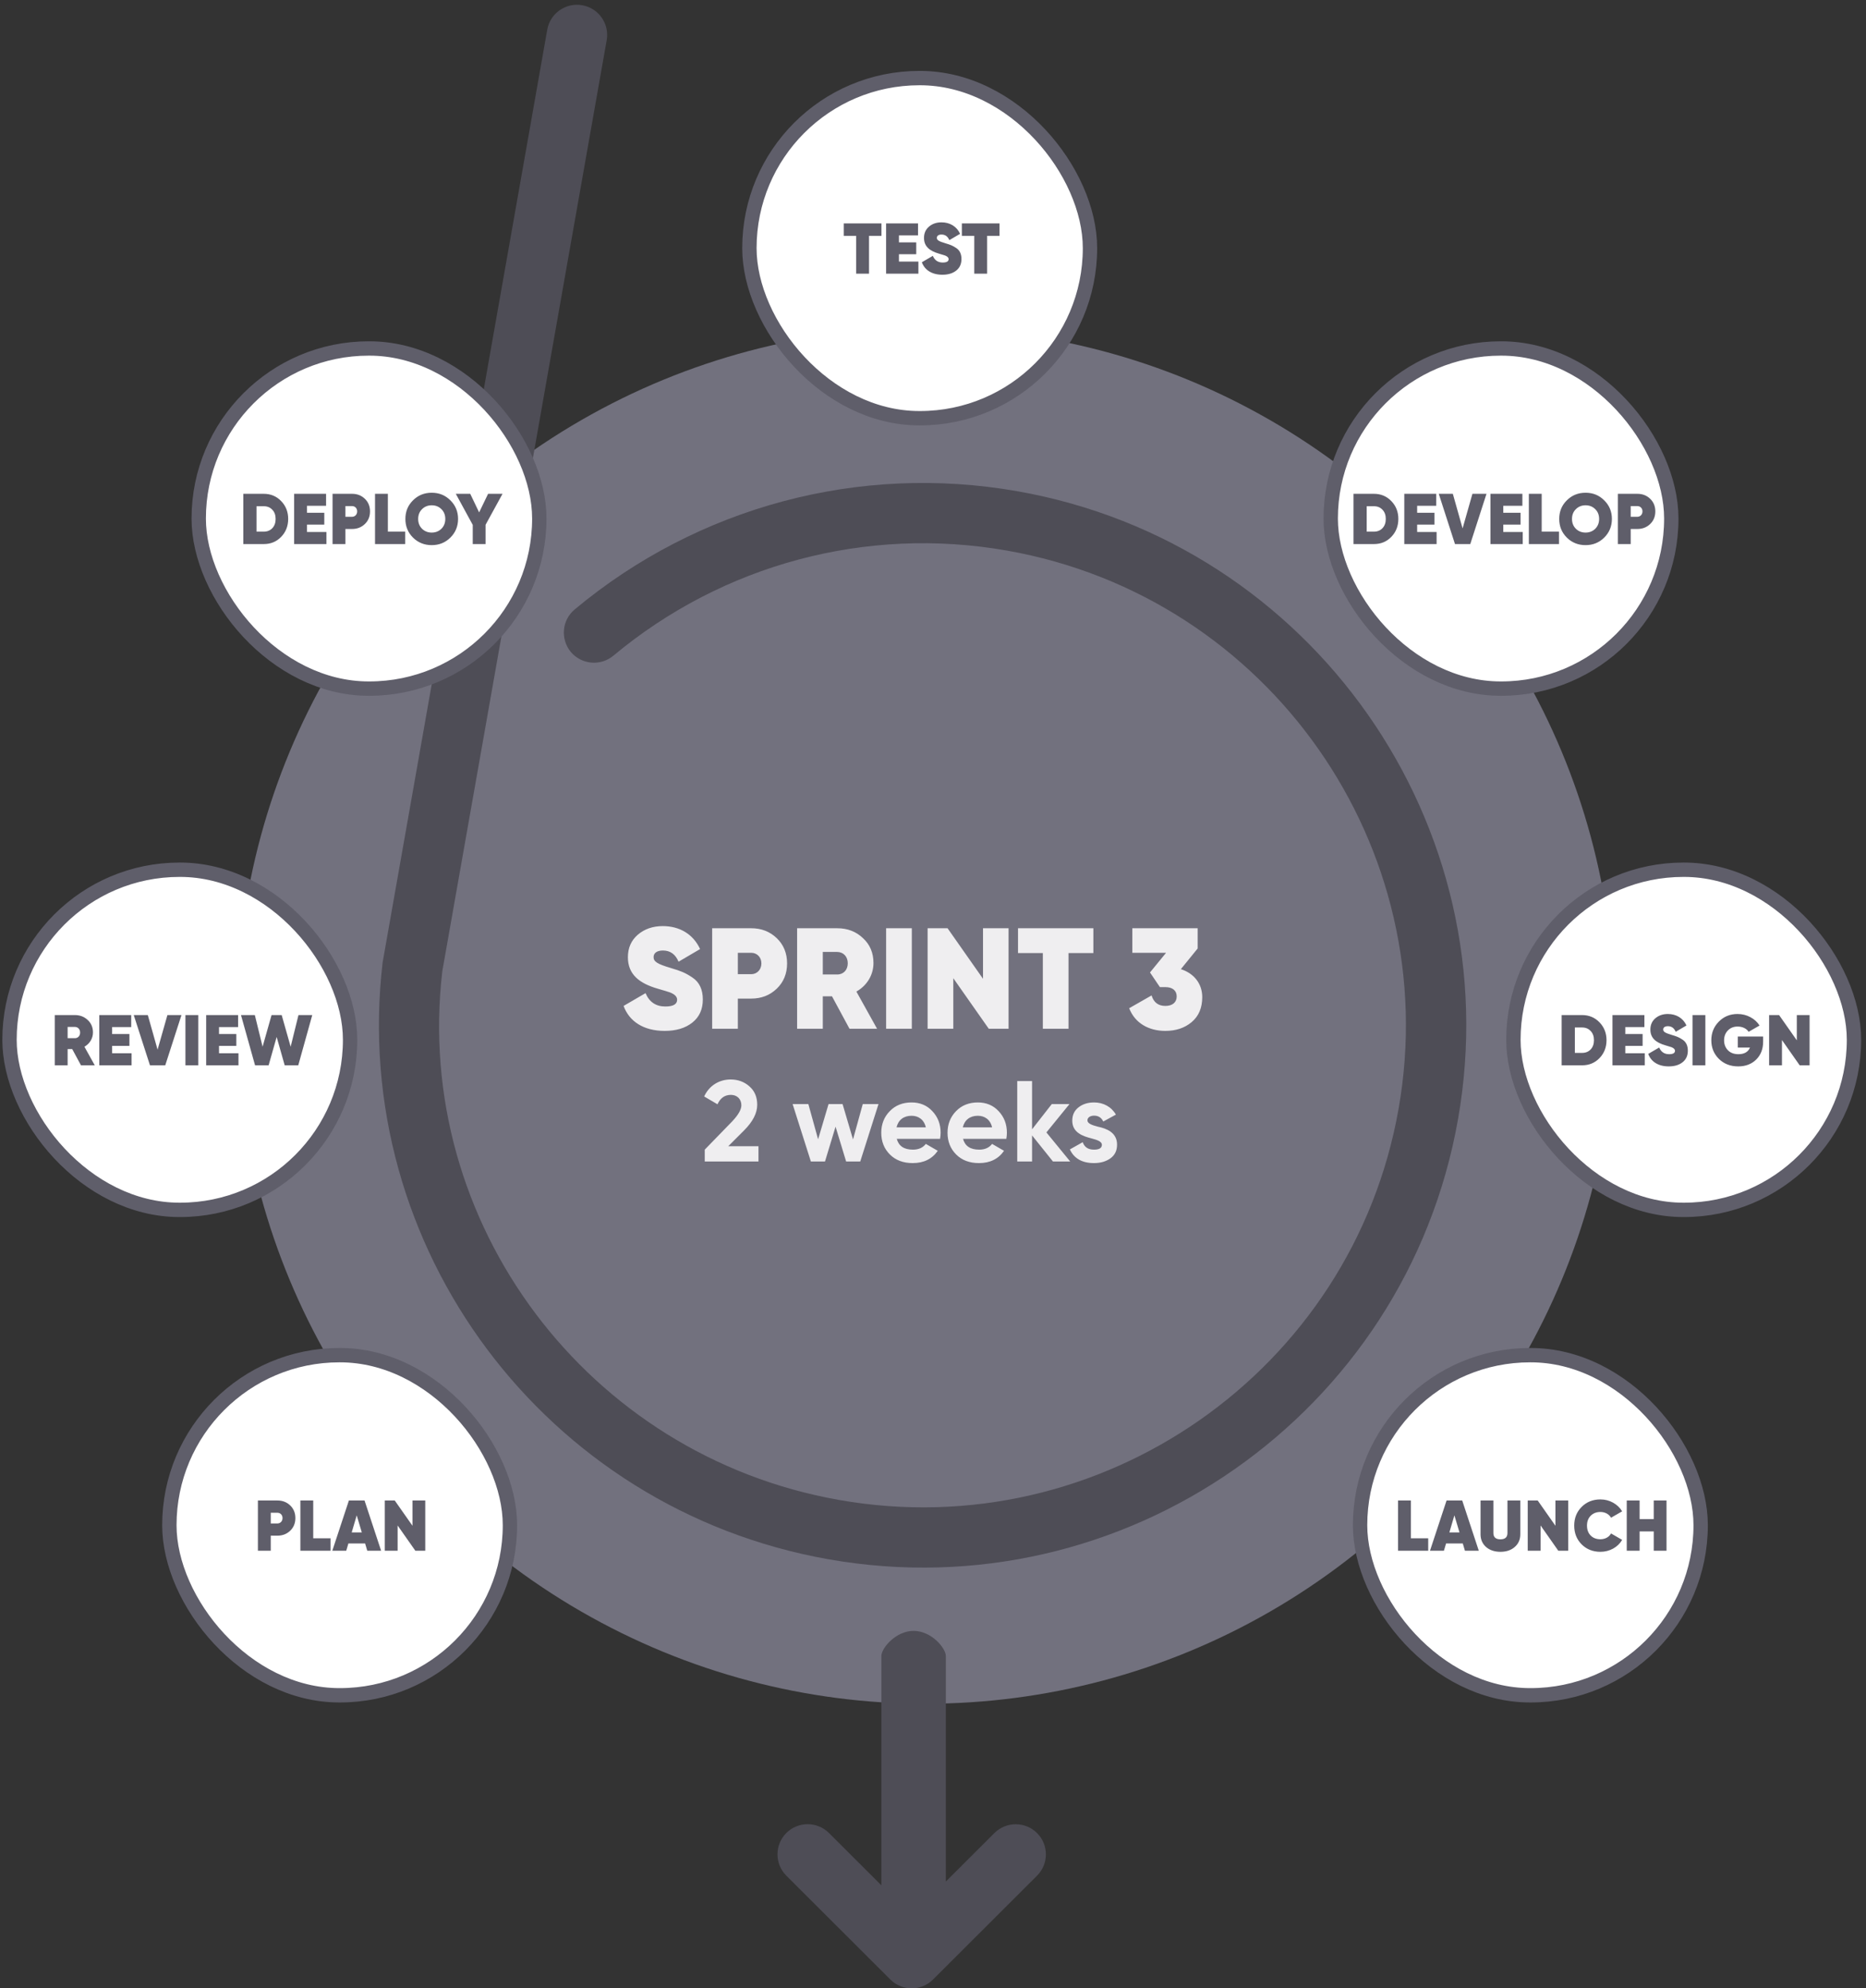 <svg width="260" height="277" viewBox="0 0 260 277" fill="none" xmlns="http://www.w3.org/2000/svg">
<rect x="0" y="0" width="260" height="277" fill="#333333" stroke="none"/>
<ellipse cx="128.983" cy="141.52" rx="95.976" ry="95.831" fill="#72717E"/>
<path d="M76.252 4.134C76.655 1.851 78.838 0.327 81.123 0.729C83.408 1.131 84.938 3.309 84.534 5.592L61.629 135.302C57.545 170.314 81.819 202.784 116.933 208.966C153.464 215.398 188.428 190.962 194.867 154.498C201.306 118.034 176.822 83.133 140.29 76.701C120.73 73.257 100.752 78.596 85.461 91.348C83.679 92.833 81.03 92.597 79.534 90.825C78.058 89.023 78.291 86.395 80.065 84.909C97.26 70.566 119.747 64.56 141.75 68.434C182.845 75.669 210.393 114.93 203.148 155.956C195.903 196.983 156.568 224.467 115.474 217.232C75.978 210.278 48.673 173.756 53.312 134.084L76.252 4.134Z" fill="#4E4D56"/>
<path d="M92.608 143.616C89.648 143.616 87.668 142.276 86.888 140.136L89.948 138.356C90.468 139.596 91.388 140.216 92.708 140.216C93.808 140.216 94.348 139.896 94.348 139.276C94.348 138.856 94.028 138.536 93.408 138.276C93.148 138.176 92.548 137.996 91.648 137.736C89.088 136.996 87.488 135.756 87.488 133.356C87.488 132.056 87.948 131.016 88.868 130.216C89.808 129.416 90.968 129.016 92.348 129.016C94.688 129.016 96.588 130.136 97.548 132.216L94.548 133.976C94.108 132.936 93.388 132.416 92.368 132.416C91.508 132.416 91.068 132.796 91.068 133.336C91.068 133.956 91.568 134.296 93.468 134.856C94.148 135.056 94.688 135.236 95.108 135.416C95.528 135.596 95.968 135.836 96.468 136.176C97.448 136.816 97.928 137.856 97.928 139.236C97.928 140.616 97.448 141.676 96.468 142.456C95.488 143.236 94.208 143.616 92.608 143.616ZM99.23 129.316H104.669C106.089 129.316 107.269 129.776 108.229 130.696C109.189 131.616 109.669 132.796 109.669 134.216C109.669 135.636 109.189 136.816 108.229 137.736C107.269 138.656 106.089 139.116 104.669 139.116H102.809V143.316H99.23V129.316ZM102.809 135.716H104.669C105.469 135.716 106.089 135.096 106.089 134.216C106.089 133.336 105.469 132.736 104.669 132.736H102.809V135.716ZM122.205 143.316H118.365L115.925 138.796H114.645V143.316H111.065V129.316H116.665C118.085 129.316 119.285 129.776 120.245 130.696C121.225 131.596 121.705 132.756 121.705 134.156C121.705 135.836 120.785 137.316 119.325 138.136L122.205 143.316ZM116.625 132.616H114.645V135.756H116.625C117.505 135.776 118.125 135.136 118.125 134.196C118.125 133.256 117.505 132.616 116.625 132.616ZM123.468 143.316V129.316H127.048V143.316H123.468ZM136.969 136.356V129.316H140.529V143.316H137.769L132.829 136.276V143.316H129.249V129.316H132.029L136.969 136.356ZM141.845 129.316H152.345V132.776H148.885V143.316H145.305V132.776H141.845V129.316ZM166.875 132.136L164.535 135.016C166.315 135.576 167.515 136.996 167.515 138.916C167.515 140.416 167.015 141.576 166.035 142.396C165.055 143.216 163.835 143.616 162.375 143.616C160.055 143.616 158.135 142.536 157.335 140.456L160.455 138.676C160.755 139.656 161.395 140.136 162.375 140.136C163.395 140.136 163.955 139.616 163.955 138.816C163.955 138.016 163.395 137.516 162.375 137.516H161.615L160.235 135.476L162.475 132.736H157.775V129.316H166.875V132.136Z" fill="#EFEEF0"/>
<path d="M105.683 161.808H98.195V160.16L102.019 156.224C102.867 155.328 103.299 154.576 103.299 153.984C103.299 153.104 102.691 152.528 101.843 152.528C100.995 152.528 100.371 152.96 99.971 153.84L98.115 152.752C98.819 151.216 100.227 150.384 101.811 150.384C102.819 150.384 103.699 150.704 104.419 151.344C105.139 151.968 105.507 152.832 105.507 153.904C105.507 155.072 104.899 156.256 103.667 157.488L101.475 159.68H105.683V161.808ZM118.855 158.736L120.215 153.808H122.407L119.863 161.808H117.895L116.423 156.96L114.951 161.808H112.983L110.439 153.808H112.631L113.991 158.72L115.447 153.808H117.399L118.855 158.736ZM130.983 158.656H124.951C125.223 159.664 125.975 160.16 127.207 160.16C127.991 160.16 128.599 159.888 128.999 159.36L130.663 160.32C129.879 161.456 128.711 162.032 127.175 162.032C125.847 162.032 124.791 161.632 123.991 160.832C123.191 160.032 122.791 159.024 122.791 157.808C122.791 156.608 123.191 155.6 123.975 154.8C124.759 153.984 125.783 153.584 127.015 153.584C128.183 153.584 129.159 153.984 129.911 154.8C130.679 155.616 131.063 156.608 131.063 157.808C131.063 158.08 131.031 158.352 130.983 158.656ZM124.919 157.056H128.999C128.759 155.968 127.959 155.44 127.015 155.44C125.911 155.44 125.159 156.032 124.919 157.056ZM140.217 158.656H134.185C134.457 159.664 135.209 160.16 136.441 160.16C137.225 160.16 137.833 159.888 138.233 159.36L139.897 160.32C139.113 161.456 137.945 162.032 136.409 162.032C135.081 162.032 134.025 161.632 133.225 160.832C132.425 160.032 132.025 159.024 132.025 157.808C132.025 156.608 132.425 155.6 133.209 154.8C133.993 153.984 135.017 153.584 136.249 153.584C137.417 153.584 138.393 153.984 139.145 154.8C139.913 155.616 140.297 156.608 140.297 157.808C140.297 158.08 140.265 158.352 140.217 158.656ZM134.153 157.056H138.233C137.993 155.968 137.193 155.44 136.249 155.44C135.145 155.44 134.393 156.032 134.153 157.056ZM145.802 157.76L149.114 161.808H146.714L143.802 158.176V161.808H141.738V150.608H143.802V157.328L146.554 153.808H149.018L145.802 157.76ZM151.517 156.08C151.517 156.512 152.157 156.752 152.973 156.96C154.141 157.2 155.661 157.76 155.645 159.472C155.645 160.288 155.341 160.928 154.717 161.376C154.109 161.808 153.341 162.032 152.429 162.032C150.781 162.032 149.661 161.392 149.069 160.128L150.861 159.12C151.101 159.808 151.613 160.16 152.429 160.16C153.165 160.16 153.533 159.936 153.533 159.472C153.533 159.04 152.893 158.8 152.077 158.592C150.893 158.288 149.405 157.792 149.405 156.128C149.405 155.344 149.693 154.72 150.269 154.272C150.861 153.808 151.581 153.584 152.445 153.584C153.741 153.584 154.861 154.192 155.485 155.28L153.725 156.24C153.469 155.696 153.037 155.424 152.445 155.424C151.917 155.424 151.517 155.68 151.517 156.08Z" fill="#EFEEF0"/>
<rect x="185.416" y="48.546" width="47.455" height="47.386" rx="23.693" fill="white"/>
<rect x="185.416" y="48.546" width="47.455" height="47.386" rx="23.693" stroke="#5F5E6A" stroke-width="2"/>
<path d="M188.589 68.794H191.439C192.409 68.794 193.209 69.134 193.859 69.804C194.509 70.474 194.839 71.304 194.839 72.294C194.839 73.284 194.509 74.124 193.859 74.794C193.209 75.464 192.409 75.794 191.439 75.794H188.589V68.794ZM190.429 74.064H191.439C191.929 74.064 192.319 73.904 192.629 73.584C192.939 73.254 193.089 72.824 193.089 72.294C193.089 71.764 192.939 71.334 192.629 71.014C192.319 70.684 191.929 70.524 191.439 70.524H190.429V74.064ZM197.459 73.084V74.114H200.169V75.794H195.669V68.794H200.119V70.464H197.459V71.434H199.869V73.084H197.459ZM204.861 75.794H202.731L200.471 68.794H202.431L203.791 73.614L205.161 68.794H207.121L204.861 75.794ZM209.461 73.084V74.114H212.171V75.794H207.671V68.794H212.121V70.464H209.461V71.434H211.871V73.084H209.461ZM214.813 68.794V74.064H217.223V75.794H213.023V68.794H214.813ZM223.525 74.894C222.815 75.594 221.955 75.944 220.925 75.944C219.895 75.944 219.025 75.594 218.315 74.894C217.605 74.184 217.255 73.324 217.255 72.294C217.255 71.264 217.605 70.404 218.315 69.704C219.025 68.994 219.895 68.644 220.925 68.644C221.955 68.644 222.815 68.994 223.525 69.704C224.235 70.404 224.595 71.264 224.595 72.294C224.595 73.324 224.235 74.184 223.525 74.894ZM219.575 73.664C219.935 74.014 220.385 74.194 220.925 74.194C221.465 74.194 221.915 74.014 222.275 73.664C222.635 73.304 222.815 72.844 222.815 72.294C222.815 71.744 222.635 71.284 222.275 70.934C221.915 70.574 221.465 70.394 220.925 70.394C220.385 70.394 219.935 70.574 219.575 70.934C219.215 71.284 219.035 71.744 219.035 72.294C219.035 72.844 219.215 73.304 219.575 73.664ZM225.425 68.794H228.145C228.855 68.794 229.445 69.024 229.925 69.484C230.405 69.944 230.645 70.534 230.645 71.244C230.645 71.954 230.405 72.544 229.925 73.004C229.445 73.464 228.855 73.694 228.145 73.694H227.215V75.794H225.425V68.794ZM227.215 71.994H228.145C228.545 71.994 228.855 71.684 228.855 71.244C228.855 70.804 228.545 70.504 228.145 70.504H227.215V71.994Z" fill="#5F5E6A"/>
<rect x="210.871" y="121.164" width="47.455" height="47.386" rx="23.693" fill="white"/>
<rect x="210.871" y="121.164" width="47.455" height="47.386" rx="23.693" stroke="#5F5E6A" stroke-width="2"/>
<path d="M217.594 141.411H220.444C221.414 141.411 222.214 141.751 222.864 142.421C223.514 143.091 223.844 143.921 223.844 144.911C223.844 145.901 223.514 146.741 222.864 147.411C222.214 148.081 221.414 148.411 220.444 148.411H217.594V141.411ZM219.434 146.681H220.444C220.934 146.681 221.324 146.521 221.634 146.201C221.944 145.871 222.094 145.441 222.094 144.911C222.094 144.381 221.944 143.951 221.634 143.631C221.324 143.301 220.934 143.141 220.444 143.141H219.434V146.681ZM226.464 145.701V146.731H229.174V148.411H224.674V141.411H229.124V143.081H226.464V144.051H228.874V145.701H226.464ZM232.515 148.561C231.035 148.561 230.045 147.891 229.655 146.821L231.185 145.931C231.445 146.551 231.905 146.861 232.565 146.861C233.115 146.861 233.385 146.701 233.385 146.391C233.385 146.181 233.225 146.021 232.915 145.891C232.785 145.841 232.485 145.751 232.035 145.621C230.755 145.251 229.955 144.631 229.955 143.431C229.955 142.781 230.185 142.261 230.645 141.861C231.115 141.461 231.695 141.261 232.385 141.261C233.555 141.261 234.505 141.821 234.985 142.861L233.485 143.741C233.265 143.221 232.905 142.961 232.395 142.961C231.965 142.961 231.745 143.151 231.745 143.421C231.745 143.731 231.995 143.901 232.945 144.181C233.285 144.281 233.555 144.371 233.765 144.461C233.975 144.551 234.195 144.671 234.445 144.841C234.935 145.161 235.175 145.681 235.175 146.371C235.175 147.061 234.935 147.591 234.445 147.981C233.955 148.371 233.315 148.561 232.515 148.561ZM235.826 148.411V141.411H237.616V148.411H235.826ZM242.137 144.401H245.667V145.111C245.667 146.141 245.347 146.971 244.697 147.611C244.057 148.241 243.227 148.561 242.197 148.561C241.107 148.561 240.207 148.211 239.497 147.511C238.797 146.811 238.447 145.951 238.447 144.921C238.447 143.891 238.797 143.031 239.497 142.321C240.197 141.611 241.067 141.261 242.097 141.261C242.747 141.261 243.347 141.411 243.887 141.701C244.437 141.991 244.857 142.381 245.167 142.871L243.647 143.741C243.367 143.301 242.797 143.011 242.117 143.011C241.567 143.011 241.107 143.191 240.757 143.551C240.407 143.911 240.227 144.371 240.227 144.931C240.227 145.471 240.397 145.931 240.747 146.301C241.097 146.671 241.597 146.861 242.227 146.861C243.037 146.861 243.577 146.551 243.837 145.941H242.137V144.401ZM250.36 144.931V141.411H252.14V148.411H250.76L248.29 144.891V148.411H246.5V141.411H247.89L250.36 144.931Z" fill="#5F5E6A"/>
<rect x="189.507" y="188.789" width="47.455" height="47.386" rx="23.693" fill="white"/>
<rect x="189.507" y="188.789" width="47.455" height="47.386" rx="23.693" stroke="#5F5E6A" stroke-width="2"/>
<path d="M196.589 209.036V214.306H198.999V216.036H194.799V209.036H196.589ZM206.048 216.036H204.118L203.818 215.026H201.488L201.188 216.036H199.248L201.558 209.036H203.738L206.048 216.036ZM202.648 211.106L201.948 213.486H203.358L202.648 211.106ZM206.292 213.736V209.036H208.082V213.566C208.082 214.156 208.412 214.446 209.062 214.446C209.712 214.446 210.042 214.156 210.042 213.566V209.036H211.832V213.736C211.832 214.476 211.572 215.066 211.052 215.516C210.542 215.966 209.872 216.186 209.062 216.186C208.252 216.186 207.582 215.966 207.062 215.516C206.552 215.066 206.292 214.476 206.292 213.736ZM216.726 212.556V209.036H218.506V216.036H217.126L214.656 212.516V216.036H212.866V209.036H214.256L216.726 212.556ZM222.994 216.186C221.944 216.186 221.064 215.836 220.374 215.146C219.684 214.446 219.344 213.576 219.344 212.536C219.344 211.496 219.684 210.626 220.374 209.936C221.064 209.236 221.944 208.886 222.994 208.886C223.624 208.886 224.214 209.036 224.754 209.336C225.294 209.636 225.714 210.036 226.024 210.546L224.474 211.436C224.204 210.946 223.644 210.636 222.994 210.636C222.434 210.636 221.984 210.816 221.634 211.166C221.294 211.516 221.124 211.966 221.124 212.536C221.124 213.106 221.294 213.566 221.634 213.916C221.984 214.266 222.434 214.436 222.994 214.436C223.644 214.436 224.204 214.136 224.474 213.626L226.024 214.526C225.414 215.556 224.274 216.186 222.994 216.186ZM230.424 211.626V209.036H232.204V216.036H230.424V213.346H228.454V216.036H226.664V209.036H228.454V211.626H230.424Z" fill="#5F5E6A"/>
<rect x="23.598" y="188.789" width="47.455" height="47.386" rx="23.693" fill="white"/>
<rect x="23.598" y="188.789" width="47.455" height="47.386" rx="23.693" stroke="#5F5E6A" stroke-width="2"/>
<path d="M35.936 209.036H38.656C39.366 209.036 39.956 209.266 40.436 209.726C40.916 210.186 41.156 210.776 41.156 211.486C41.156 212.196 40.916 212.786 40.436 213.246C39.956 213.706 39.366 213.936 38.656 213.936H37.726V216.036H35.936V209.036ZM37.726 212.236H38.656C39.056 212.236 39.366 211.926 39.366 211.486C39.366 211.046 39.056 210.746 38.656 210.746H37.726V212.236ZM43.644 209.036V214.306H46.054V216.036H41.854V209.036H43.644ZM53.103 216.036H51.173L50.873 215.026H48.543L48.243 216.036H46.303L48.613 209.036H50.793L53.103 216.036ZM49.703 211.106L49.003 213.486H50.413L49.703 211.106ZM57.472 212.556V209.036H59.252V216.036H57.872L55.402 212.516V216.036H53.612V209.036H55.002L57.472 212.556Z" fill="#5F5E6A"/>
<rect x="1.325" y="121.164" width="47.455" height="47.386" rx="23.693" fill="white"/>
<rect x="1.325" y="121.164" width="47.455" height="47.386" rx="23.693" stroke="#5F5E6A" stroke-width="2"/>
<path d="M13.203 148.411H11.283L10.063 146.151H9.423V148.411H7.633V141.411H10.433C11.143 141.411 11.743 141.641 12.223 142.101C12.713 142.551 12.953 143.131 12.953 143.831C12.953 144.671 12.493 145.411 11.763 145.821L13.203 148.411ZM10.413 143.061H9.423V144.631H10.413C10.853 144.641 11.163 144.321 11.163 143.851C11.163 143.381 10.853 143.061 10.413 143.061ZM15.624 145.701V146.731H18.334V148.411H13.834V141.411H18.284V143.081H15.624V144.051H18.034V145.701H15.624ZM23.026 148.411H20.896L18.636 141.411H20.596L21.956 146.231L23.326 141.411H25.286L23.026 148.411ZM25.836 148.411V141.411H27.626V148.411H25.836ZM30.517 145.701V146.731H33.227V148.411H28.727V141.411H33.177V143.081H30.517V144.051H32.927V145.701H30.517ZM37.428 148.411H35.538L33.578 141.411H35.508L36.588 145.821L37.838 141.411H39.248L40.498 145.821L41.588 141.411H43.508L41.558 148.411H39.668L38.548 144.461L37.428 148.411Z" fill="#5F5E6A"/>
<rect x="27.689" y="48.546" width="47.455" height="47.386" rx="23.693" fill="white"/>
<rect x="27.689" y="48.546" width="47.455" height="47.386" rx="23.693" stroke="#5F5E6A" stroke-width="2"/>
<path d="M33.904 68.794H36.754C37.724 68.794 38.524 69.134 39.174 69.804C39.824 70.474 40.154 71.304 40.154 72.294C40.154 73.284 39.824 74.124 39.174 74.794C38.524 75.464 37.724 75.794 36.754 75.794H33.904V68.794ZM35.744 74.064H36.754C37.244 74.064 37.634 73.904 37.944 73.584C38.254 73.254 38.404 72.824 38.404 72.294C38.404 71.764 38.254 71.334 37.944 71.014C37.634 70.684 37.244 70.524 36.754 70.524H35.744V74.064ZM42.774 73.084V74.114H45.484V75.794H40.984V68.794H45.434V70.464H42.774V71.434H45.184V73.084H42.774ZM46.336 68.794H49.056C49.766 68.794 50.355 69.024 50.836 69.484C51.316 69.944 51.556 70.534 51.556 71.244C51.556 71.954 51.316 72.544 50.836 73.004C50.355 73.464 49.766 73.694 49.056 73.694H48.126V75.794H46.336V68.794ZM48.126 71.994H49.056C49.456 71.994 49.766 71.684 49.766 71.244C49.766 70.804 49.456 70.504 49.056 70.504H48.126V71.994ZM54.044 68.794V74.064H56.453V75.794H52.254V68.794H54.044ZM62.755 74.894C62.045 75.594 61.185 75.944 60.155 75.944C59.125 75.944 58.255 75.594 57.545 74.894C56.835 74.184 56.485 73.324 56.485 72.294C56.485 71.264 56.835 70.404 57.545 69.704C58.255 68.994 59.125 68.644 60.155 68.644C61.185 68.644 62.045 68.994 62.755 69.704C63.465 70.404 63.825 71.264 63.825 72.294C63.825 73.324 63.465 74.184 62.755 74.894ZM58.805 73.664C59.165 74.014 59.615 74.194 60.155 74.194C60.695 74.194 61.145 74.014 61.505 73.664C61.865 73.304 62.045 72.844 62.045 72.294C62.045 71.744 61.865 71.284 61.505 70.934C61.145 70.574 60.695 70.394 60.155 70.394C59.615 70.394 59.165 70.574 58.805 70.934C58.445 71.284 58.265 71.744 58.265 72.294C58.265 72.844 58.445 73.304 58.805 73.664ZM68.01 68.794H70.02L67.66 73.104V75.794H65.87V73.124L63.51 68.794H65.52L66.76 71.384L68.01 68.794Z" fill="#5F5E6A"/>
<rect x="104.418" y="10.877" width="47.455" height="47.386" rx="23.693" fill="white"/>
<rect x="104.418" y="10.877" width="47.455" height="47.386" rx="23.693" stroke="#5F5E6A" stroke-width="2"/>
<path d="M117.566 31.124H122.816V32.854H121.086V38.124H119.296V32.854H117.566V31.124ZM125.255 35.414V36.444H127.965V38.124H123.465V31.124H127.915V32.794H125.255V33.764H127.665V35.414H125.255ZM131.306 38.274C129.826 38.274 128.836 37.604 128.446 36.534L129.976 35.644C130.236 36.264 130.696 36.574 131.356 36.574C131.906 36.574 132.176 36.414 132.176 36.104C132.176 35.894 132.016 35.734 131.706 35.604C131.576 35.554 131.276 35.464 130.826 35.334C129.546 34.964 128.746 34.344 128.746 33.144C128.746 32.494 128.976 31.974 129.436 31.574C129.906 31.174 130.486 30.974 131.176 30.974C132.346 30.974 133.296 31.534 133.776 32.574L132.276 33.454C132.056 32.934 131.696 32.674 131.186 32.674C130.756 32.674 130.536 32.864 130.536 33.134C130.536 33.444 130.786 33.614 131.736 33.894C132.076 33.994 132.346 34.084 132.556 34.174C132.766 34.264 132.986 34.384 133.236 34.554C133.726 34.874 133.966 35.394 133.966 36.084C133.966 36.774 133.726 37.304 133.236 37.694C132.746 38.084 132.106 38.274 131.306 38.274ZM134.021 31.124H139.271V32.854H137.541V38.124H135.751V32.854H134.021V31.124Z" fill="#5F5E6A"/>
<path d="M108.332 258.331C108.332 257.257 108.744 256.182 109.561 255.36C111.2 253.723 113.866 253.723 115.506 255.36L127.034 266.865L138.554 255.368C140.194 253.732 142.859 253.732 144.499 255.368C146.139 257.005 146.139 259.667 144.499 261.304L130.003 275.772C128.363 277.409 125.697 277.409 124.057 275.772L109.561 261.304C108.744 260.48 108.332 259.405 108.332 258.331Z" fill="#4E4D56"/>
<path d="M122.804 270.538V230.713C122.804 229.599 124.818 227.2 127.297 227.2C129.776 227.2 131.79 229.599 131.79 230.713V270.538C131.79 271.653 129.776 272.557 127.297 272.557C124.818 272.557 122.804 271.653 122.804 270.538Z" fill="#4E4D56"/>
</svg>
